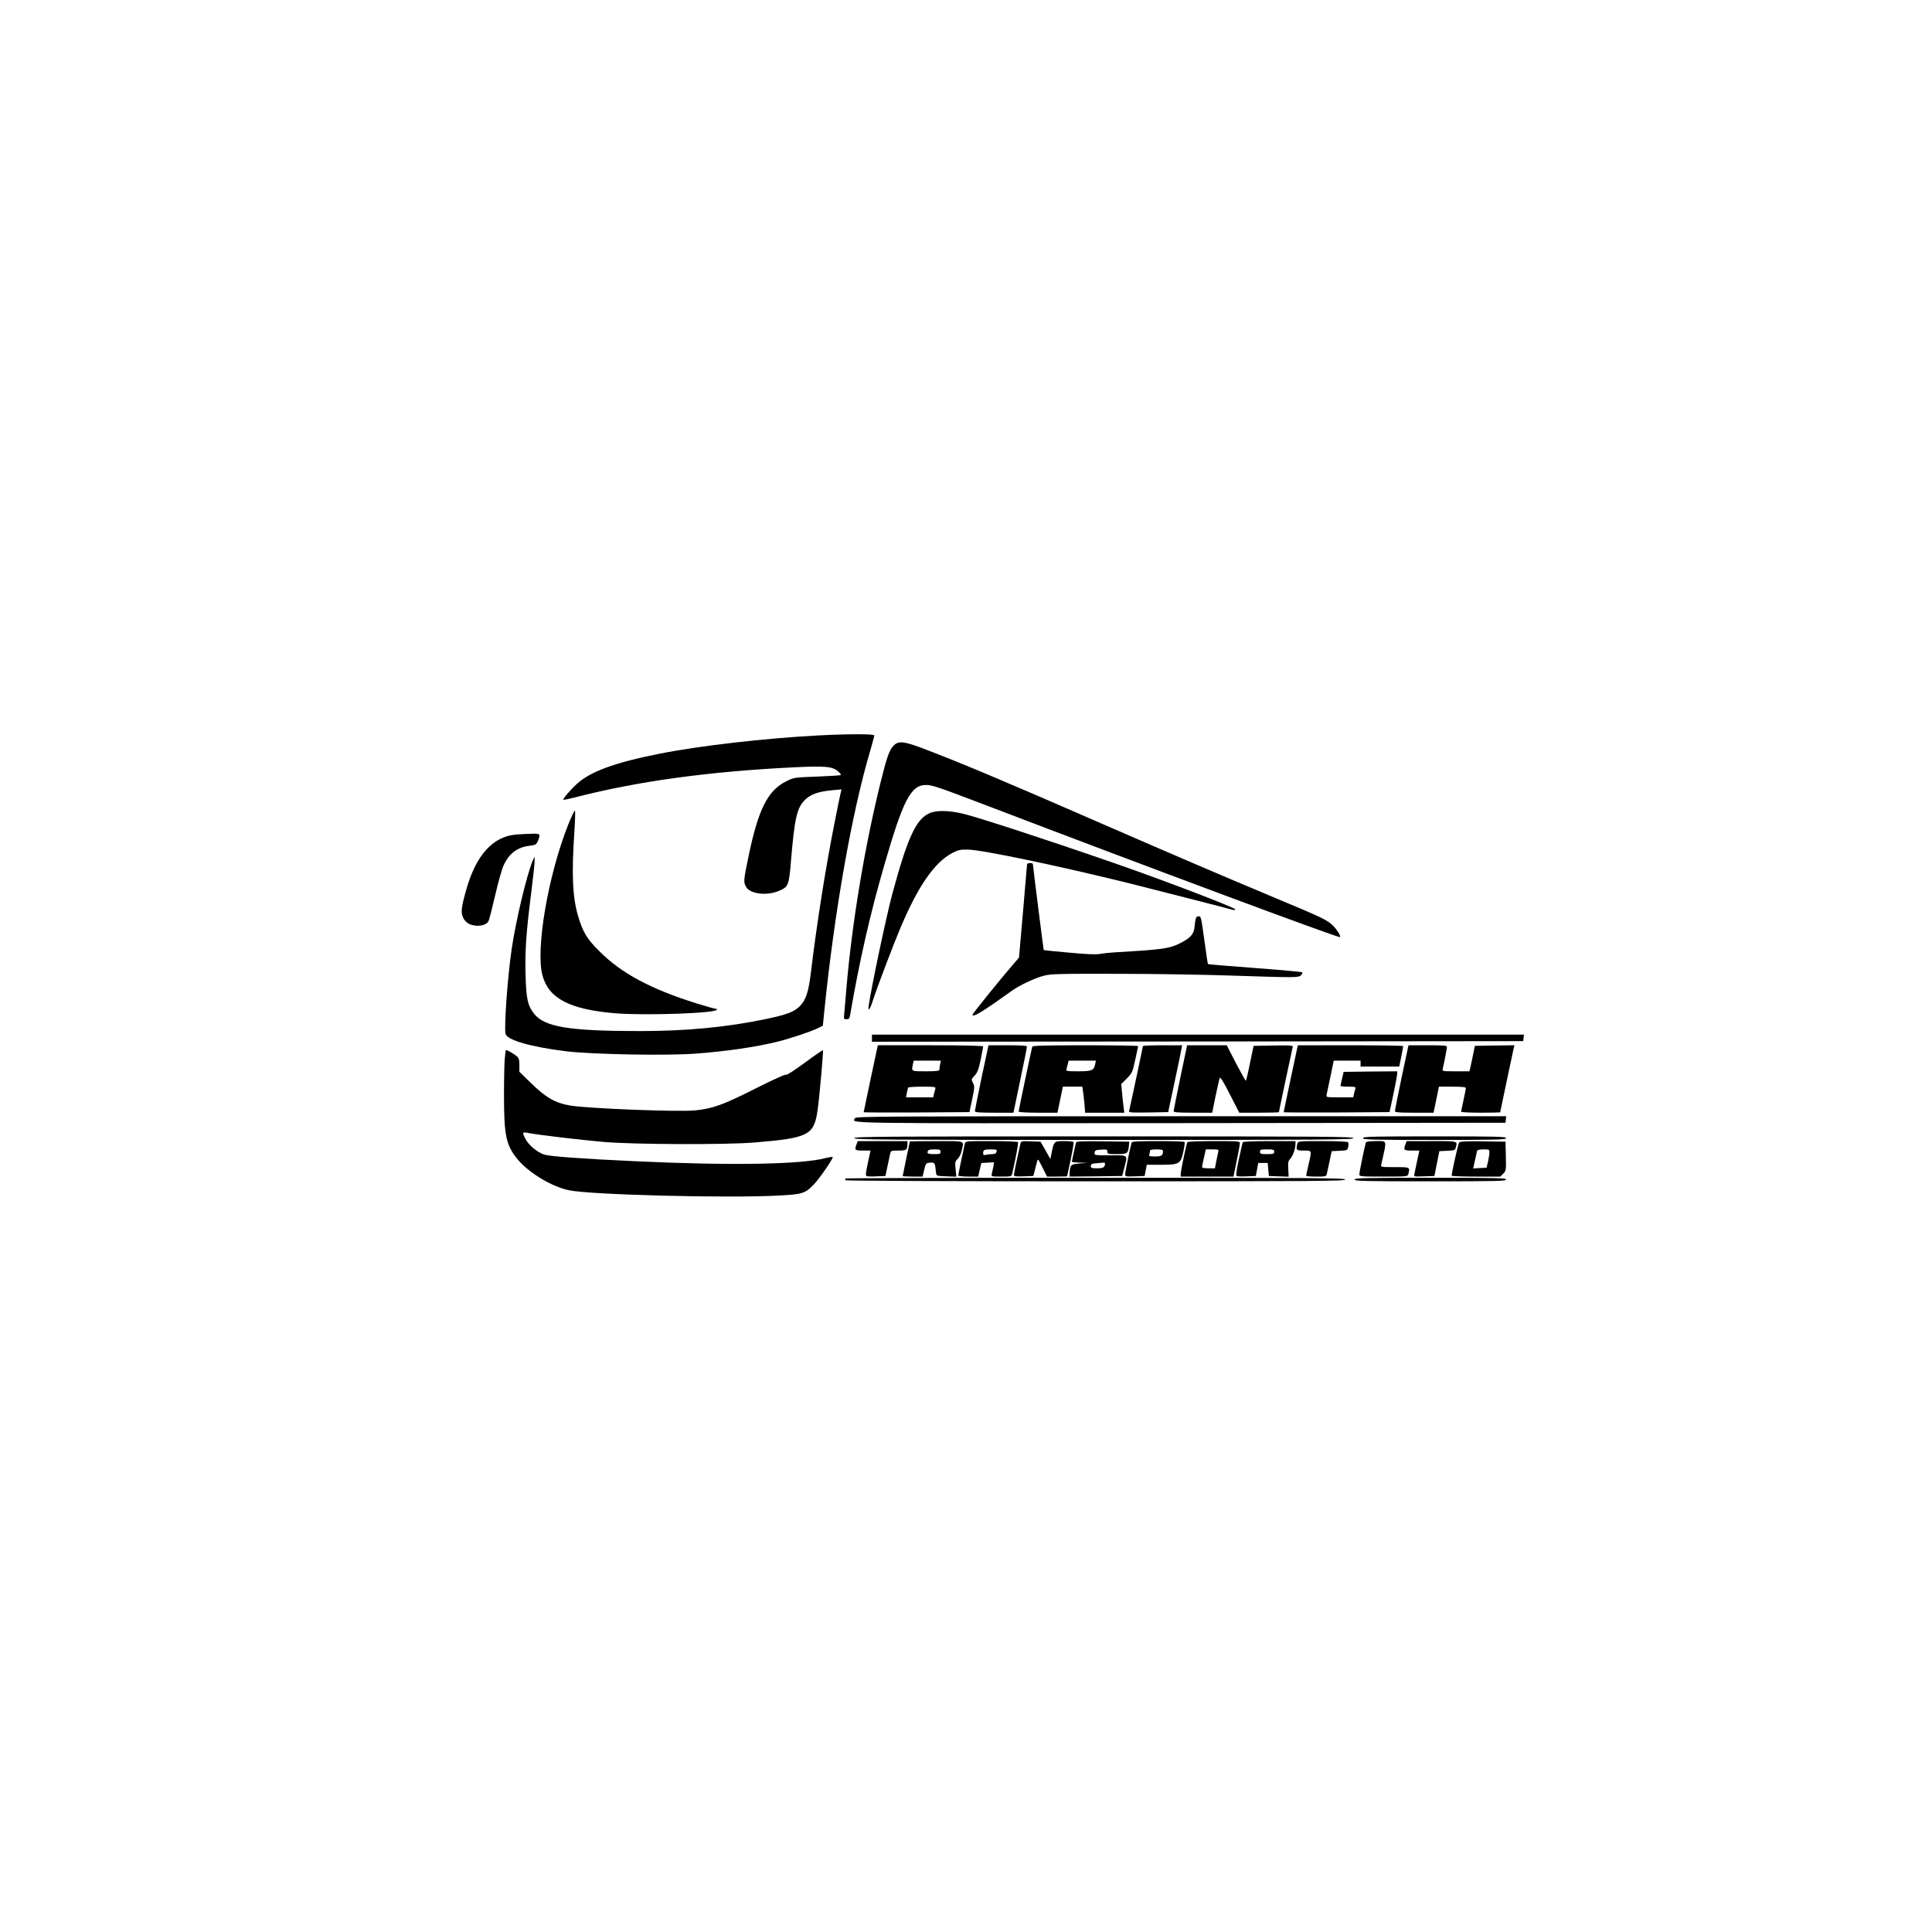 <?xml version="1.0" encoding="UTF-8" standalone="yes"?>
<svg version="1.0" xmlns="http://www.w3.org/2000/svg" width="100mm" height="100mm" viewBox="0 0 1633 1224" preserveAspectRatio="xMidYMid meet">
  <g transform="translate(0,1224) scale(0.1,-0.1)" fill="#000000" stroke="none">
    <path d="M6920 8069 c-456 -24 -1006 -87 -1347 -155 -374 -74 -582 -150 -696
-254 -59 -54 -122 -128 -115 -135 2 -2 46 7 98 20 529 137 1138 220 1863 255
255 12 316 6 362 -36 15 -14 25 -27 22 -30 -3 -3 -93 -9 -200 -13 -192 -7
-195 -7 -260 -39 -159 -79 -239 -238 -323 -649 -39 -190 -40 -203 -19 -242 31
-61 171 -80 274 -38 85 35 89 46 106 247 31 370 50 456 119 524 48 48 113 71
235 82 l74 7 -7 -28 c-4 -16 -27 -128 -51 -249 -77 -388 -150 -849 -201 -1271
-20 -165 -42 -233 -94 -285 -48 -48 -111 -72 -295 -110 -328 -68 -665 -100
-1054 -100 -603 0 -811 35 -898 148 -54 71 -65 124 -71 332 -5 207 6 358 49
697 16 128 29 247 28 265 l-1 33 -15 -35 c-49 -113 -142 -503 -178 -745 -35
-241 -65 -662 -52 -718 14 -54 214 -111 514 -148 217 -26 834 -38 1089 -20
258 19 514 56 699 102 104 26 278 84 335 112 l45 22 12 120 c86 847 234 1686
389 2206 18 64 34 121 34 128 0 13 -221 13 -470 0z"/>
    <path d="M7550 7980 c-34 -37 -56 -101 -110 -320 -133 -541 -238 -1174 -285
-1720 -8 -96 -17 -196 -19 -222 -5 -45 -4 -48 19 -48 20 0 25 6 31 38 80 463
167 845 289 1267 158 546 224 675 351 675 53 0 98 -15 507 -171 1390 -531
2985 -1125 2994 -1115 8 8 -26 63 -58 95 -49 50 -92 70 -509 244 -430 180
-827 350 -1440 617 -799 349 -1179 509 -1498 631 -184 71 -229 75 -272 29z"/>
    <path d="M4802 7313 c-170 -430 -276 -1051 -217 -1272 52 -196 232 -289 619
-321 258 -20 856 1 856 31 0 5 -7 9 -17 9 -9 0 -82 21 -162 46 -384 121 -628
252 -814 438 -105 103 -142 165 -181 299 -47 160 -55 353 -32 697 7 102 9 189
6 193 -4 4 -30 -50 -58 -120z"/>
    <path d="M7855 7411 c-112 -51 -183 -203 -310 -671 -51 -186 -184 -817 -203
-960 -6 -49 11 -28 33 40 33 105 178 486 237 625 150 354 288 553 439 631 46
24 65 29 129 28 116 -1 763 -136 1365 -285 215 -54 833 -212 878 -225 9 -3 17
-1 17 5 0 14 -578 236 -1000 383 -558 194 -1154 389 -1295 424 -123 30 -232
32 -290 5z"/>
    <path d="M4360 7231 c-195 -17 -337 -175 -419 -466 -43 -152 -47 -194 -26
-238 10 -21 30 -42 50 -51 59 -29 143 -17 164 23 6 11 31 109 56 217 25 109
57 223 71 253 46 102 117 155 219 167 53 7 58 10 71 40 25 59 21 64 -48 62
-35 0 -97 -4 -138 -7z"/>
    <path d="M8680 6968 c-1 -13 -16 -193 -34 -400 l-33 -377 -50 -58 c-103 -119
-343 -416 -343 -424 0 -28 85 24 329 199 64 47 193 108 271 129 59 16 118 18
615 17 303 0 741 -7 975 -15 548 -18 565 -18 587 3 9 10 14 21 10 25 -4 3
-184 20 -400 36 -215 16 -394 31 -396 33 -3 2 -15 79 -27 172 -33 236 -32 232
-54 232 -21 0 -25 -11 -34 -95 -6 -57 -35 -88 -118 -131 -92 -47 -149 -55
-548 -78 -47 -3 -107 -9 -133 -14 -33 -6 -113 -3 -260 11 -117 10 -213 20
-215 22 -2 2 -91 706 -92 728 0 4 -11 7 -25 7 -19 0 -25 -5 -25 -22z"/>
    <path d="M7370 5510 l0 -30 2753 2 2752 3 3 28 3 27 -2755 0 -2756 0 0 -30z"/>
    <path d="M7415 5428 c-9 -38 -115 -540 -115 -544 0 -2 201 -3 447 -2 l447 3
23 108 c21 101 22 110 7 139 -15 29 -15 31 14 62 24 25 33 51 51 134 11 56 21
107 21 112 0 6 -167 10 -445 10 l-445 0 -5 -22z m531 -139 c-3 -17 -6 -38 -6
-45 0 -11 -24 -14 -115 -14 -125 0 -121 -2 -109 59 l7 31 115 0 115 0 -7 -31z
m-40 -206 c-3 -10 -8 -30 -12 -45 l-6 -28 -115 0 -115 0 7 37 c4 21 9 41 11
45 3 5 57 8 120 8 105 0 115 -2 110 -17z"/>
    <path d="M8297 5178 c-31 -150 -57 -279 -57 -285 0 -10 39 -13 163 -13 l163 0
57 273 c32 149 57 278 57 285 0 9 -39 12 -163 12 l-162 0 -58 -272z"/>
    <path d="M8725 5438 c-6 -19 -115 -537 -115 -548 0 -6 67 -10 164 -10 l164 0
10 48 c6 26 16 75 23 110 l13 62 82 0 82 0 5 -32 c3 -18 9 -68 13 -110 l6 -78
165 0 166 0 -6 48 c-4 26 -9 80 -13 120 l-7 74 47 47 c45 46 49 53 71 157 14
60 24 112 25 117 0 4 -200 7 -445 7 -348 0 -447 -3 -450 -12z m531 -150 c-10
-51 -28 -58 -144 -58 -94 0 -103 2 -98 18 3 9 8 29 12 45 l6 27 115 0 116 0
-7 -32z"/>
    <path d="M9660 5443 c0 -9 -110 -525 -116 -546 -5 -16 6 -17 162 -15 l168 3
52 245 c29 135 56 262 59 283 l7 37 -166 0 c-91 0 -166 -3 -166 -7z"/>
    <path d="M9977 5178 c-31 -150 -57 -279 -57 -285 0 -10 39 -13 163 -13 l163 0
28 138 c16 75 32 145 35 155 5 13 29 -26 86 -137 l80 -156 168 0 c92 0 167 2
167 5 0 7 111 528 116 548 5 16 -6 17 -162 15 l-168 -3 -31 -147 c-16 -82 -32
-148 -35 -148 -3 0 -41 68 -84 150 l-77 150 -168 0 -167 0 -57 -272z"/>
    <path d="M10965 5428 c-11 -48 -115 -541 -115 -544 0 -2 201 -3 447 -2 l448 3
32 150 c18 83 32 160 33 173 l0 22 -227 -2 -226 -3 -13 -55 c-7 -30 -13 -58
-14 -62 0 -5 30 -8 66 -8 58 0 65 -2 60 -17 -3 -10 -8 -30 -12 -45 l-6 -28
-115 0 c-114 0 -115 0 -110 23 3 12 18 82 33 155 l27 132 114 0 113 0 0 -25 0
-25 164 0 163 0 17 83 c9 45 16 85 16 90 0 4 -200 7 -445 7 l-445 0 -5 -22z"/>
    <path d="M11847 5178 c-31 -150 -57 -279 -57 -285 0 -10 39 -13 163 -13 l164
0 23 110 22 110 114 0 c85 0 114 -3 114 -12 0 -7 -9 -53 -20 -102 -11 -50 -20
-94 -20 -98 0 -4 74 -8 165 -8 91 0 165 2 165 3 0 4 107 509 115 545 l6 22
-168 -2 -167 -3 -16 -80 c-9 -44 -20 -92 -23 -107 l-7 -28 -115 0 c-115 0
-115 0 -110 23 14 60 35 170 35 183 0 12 -28 14 -163 14 l-162 0 -58 -272z"/>
    <path d="M4267 5343 c-4 -38 -7 -179 -7 -315 0 -342 17 -422 114 -541 93 -113
287 -231 432 -262 181 -39 1342 -69 1781 -45 197 10 220 18 295 97 51 55 164
220 156 228 -3 3 -30 -1 -61 -9 -207 -54 -804 -64 -1612 -26 -432 20 -710 40
-761 55 -60 17 -136 80 -164 136 -28 54 -26 58 28 47 92 -17 430 -57 632 -75
259 -22 1029 -25 1275 -5 458 38 504 61 535 269 15 100 51 505 46 511 -3 2
-72 -45 -154 -106 -89 -65 -153 -107 -159 -101 -5 5 -109 -42 -254 -115 -278
-141 -368 -173 -519 -187 -150 -13 -891 16 -1047 41 -131 22 -207 65 -342 197
l-91 89 0 55 c0 45 -4 60 -22 76 -20 18 -80 53 -91 53 -2 0 -7 -30 -10 -67z"/>
    <path d="M7226 4834 c-18 -47 -192 -44 2747 -42 l2752 3 3 28 3 27 -2749 0
c-2498 0 -2750 -1 -2756 -16z"/>
    <path d="M7220 4665 c0 -13 241 -15 2110 -15 1869 0 2110 2 2110 15 0 13 -241
15 -2110 15 -1869 0 -2110 -2 -2110 -15z"/>
    <path d="M11520 4665 c0 -13 74 -15 605 -15 531 0 605 2 605 15 0 13 -74 15
-605 15 -531 0 -605 -2 -605 -15z"/>
    <path d="M7240 4614 c-19 -50 -15 -54 54 -54 l64 0 -23 -106 c-17 -80 -20
-107 -10 -110 6 -3 45 -4 85 -2 l74 3 18 85 c10 47 20 95 23 108 5 20 11 22
69 22 68 0 76 6 76 56 l0 24 -210 0 -210 0 -10 -26z"/>
    <path d="M7690 4637 c0 -2 -13 -68 -30 -145 -16 -78 -30 -144 -30 -147 0 -3
38 -5 84 -5 l84 0 14 58 c13 55 15 57 50 60 39 3 41 1 50 -88 3 -24 6 -25 87
-28 l84 -3 -6 64 c-6 59 -4 66 18 87 14 13 28 43 34 72 19 85 37 78 -214 78
-124 0 -225 -2 -225 -3z m260 -87 c0 -18 -7 -20 -55 -20 -39 0 -55 4 -55 13 0
22 11 27 62 27 41 0 48 -3 48 -20z"/>
    <path d="M8155 4618 c-16 -69 -55 -259 -55 -268 0 -6 34 -10 84 -10 l84 0 13
58 14 57 54 3 53 3 -6 -38 c-4 -21 -10 -48 -13 -60 -5 -23 -3 -23 81 -23 81 0
86 1 91 23 30 128 54 260 50 268 -4 5 -100 9 -225 9 -220 0 -220 0 -225 -22z
m268 -68 c-4 -15 -14 -20 -37 -20 -17 0 -41 -3 -53 -6 -18 -5 -23 -2 -23 13 0
29 8 33 66 33 47 0 52 -2 47 -20z"/>
    <path d="M8625 4618 c-20 -86 -55 -253 -55 -265 0 -11 17 -13 82 -11 l82 3 12
45 c7 25 15 59 19 75 7 29 8 28 46 -47 l39 -78 85 0 c47 0 85 1 85 3 0 1 13
65 30 141 16 76 27 143 24 147 -3 5 -39 9 -79 9 -85 0 -86 -1 -105 -93 l-12
-59 -41 74 -42 73 -82 3 c-79 3 -83 2 -88 -20z"/>
    <path d="M9095 4628 c-5 -16 -35 -155 -35 -162 0 -4 30 -7 68 -8 l67 -2 -70
-5 c-75 -6 -81 -13 -84 -84 l-1 -27 223 2 222 3 17 65 c30 118 39 110 -118
110 -135 0 -135 0 -132 23 3 19 10 22 56 25 47 3 52 1 52 -17 0 -19 6 -21 80
-21 88 0 95 5 102 70 l3 35 -223 3 c-173 2 -223 0 -227 -10z m245 -177 c0 -32
-14 -41 -66 -41 -47 0 -54 3 -54 19 0 16 8 21 48 24 26 2 53 4 60 5 6 1 12 -2
12 -7z"/>
    <path d="M9565 4628 c-9 -26 -55 -250 -55 -269 0 -18 6 -20 83 -17 l82 3 9 48
9 47 123 0 c152 0 164 7 187 115 8 38 13 73 10 77 -2 5 -103 8 -224 8 -167 0
-221 -3 -224 -12z m265 -72 c0 -38 -12 -46 -67 -46 -46 0 -54 3 -49 16 3 9 6
22 6 30 0 10 14 14 55 14 41 0 55 -4 55 -14z"/>
    <path d="M10036 4631 c-8 -12 -56 -243 -56 -268 l0 -23 223 0 223 0 27 133
c15 72 27 140 27 150 0 16 -17 17 -219 17 -121 0 -222 -4 -225 -9z m261 -83
c-3 -13 -11 -49 -17 -80 l-11 -58 -55 0 c-30 0 -54 4 -54 9 0 5 7 41 16 80
l16 71 55 0 c52 0 55 -1 50 -22z"/>
    <path d="M10505 4631 c-3 -6 -18 -71 -34 -146 -22 -104 -26 -137 -17 -141 7
-3 46 -4 87 -2 l74 3 10 55 10 55 40 0 40 0 5 -55 5 -55 83 -3 84 -3 -3 65
c-3 55 -1 68 18 88 22 24 43 85 43 126 l0 22 -219 0 c-126 0 -222 -4 -226 -9z
m265 -81 c0 -18 -7 -20 -60 -20 -53 0 -60 2 -60 20 0 18 7 20 60 20 53 0 60
-2 60 -20z"/>
    <path d="M10966 4618 c-14 -54 -10 -58 54 -58 70 0 69 5 40 -120 -11 -47 -20
-88 -20 -92 0 -5 38 -8 85 -8 80 0 85 1 90 23 3 12 13 60 23 107 l18 85 66 3
c65 3 67 4 73 32 4 16 4 34 0 40 -4 6 -83 10 -214 10 -208 0 -209 0 -215 -22z"/>
    <path d="M11545 4628 c-9 -26 -55 -248 -55 -268 0 -19 6 -20 204 -20 203 0
204 0 210 23 15 57 16 57 -114 57 -120 0 -120 0 -115 23 49 215 53 197 -45
197 -55 0 -82 -4 -85 -12z"/>
    <path d="M11880 4614 c-19 -50 -15 -54 53 -54 l64 0 -19 -87 c-10 -49 -20 -98
-23 -111 -6 -23 -5 -23 82 -20 l87 3 21 105 21 105 66 3 c58 3 67 5 72 25 16
60 25 57 -204 57 l-210 0 -10 -26z"/>
    <path d="M12333 4628 c-8 -11 -63 -256 -63 -280 0 -5 92 -8 205 -8 l206 0 25
25 c24 24 25 28 22 147 l-3 123 -191 3 c-146 2 -194 -1 -201 -10z m256 -85 c0
-16 -6 -50 -12 -78 l-12 -50 -57 -3 -56 -3 15 68 c8 37 16 74 18 81 3 7 23 12
55 12 48 0 50 -1 49 -27z"/>
    <path d="M7147 4324 c-4 -4 -4 -11 -1 -15 3 -5 947 -9 2115 -9 1868 0 2109 2
2109 15 0 13 -241 15 -2108 15 -1160 0 -2112 -3 -2115 -6z"/>
    <path d="M11450 4315 c0 -13 78 -15 640 -15 562 0 640 2 640 15 0 13 -78 15
-640 15 -562 0 -640 -2 -640 -15z"/>
  </g>
</svg>